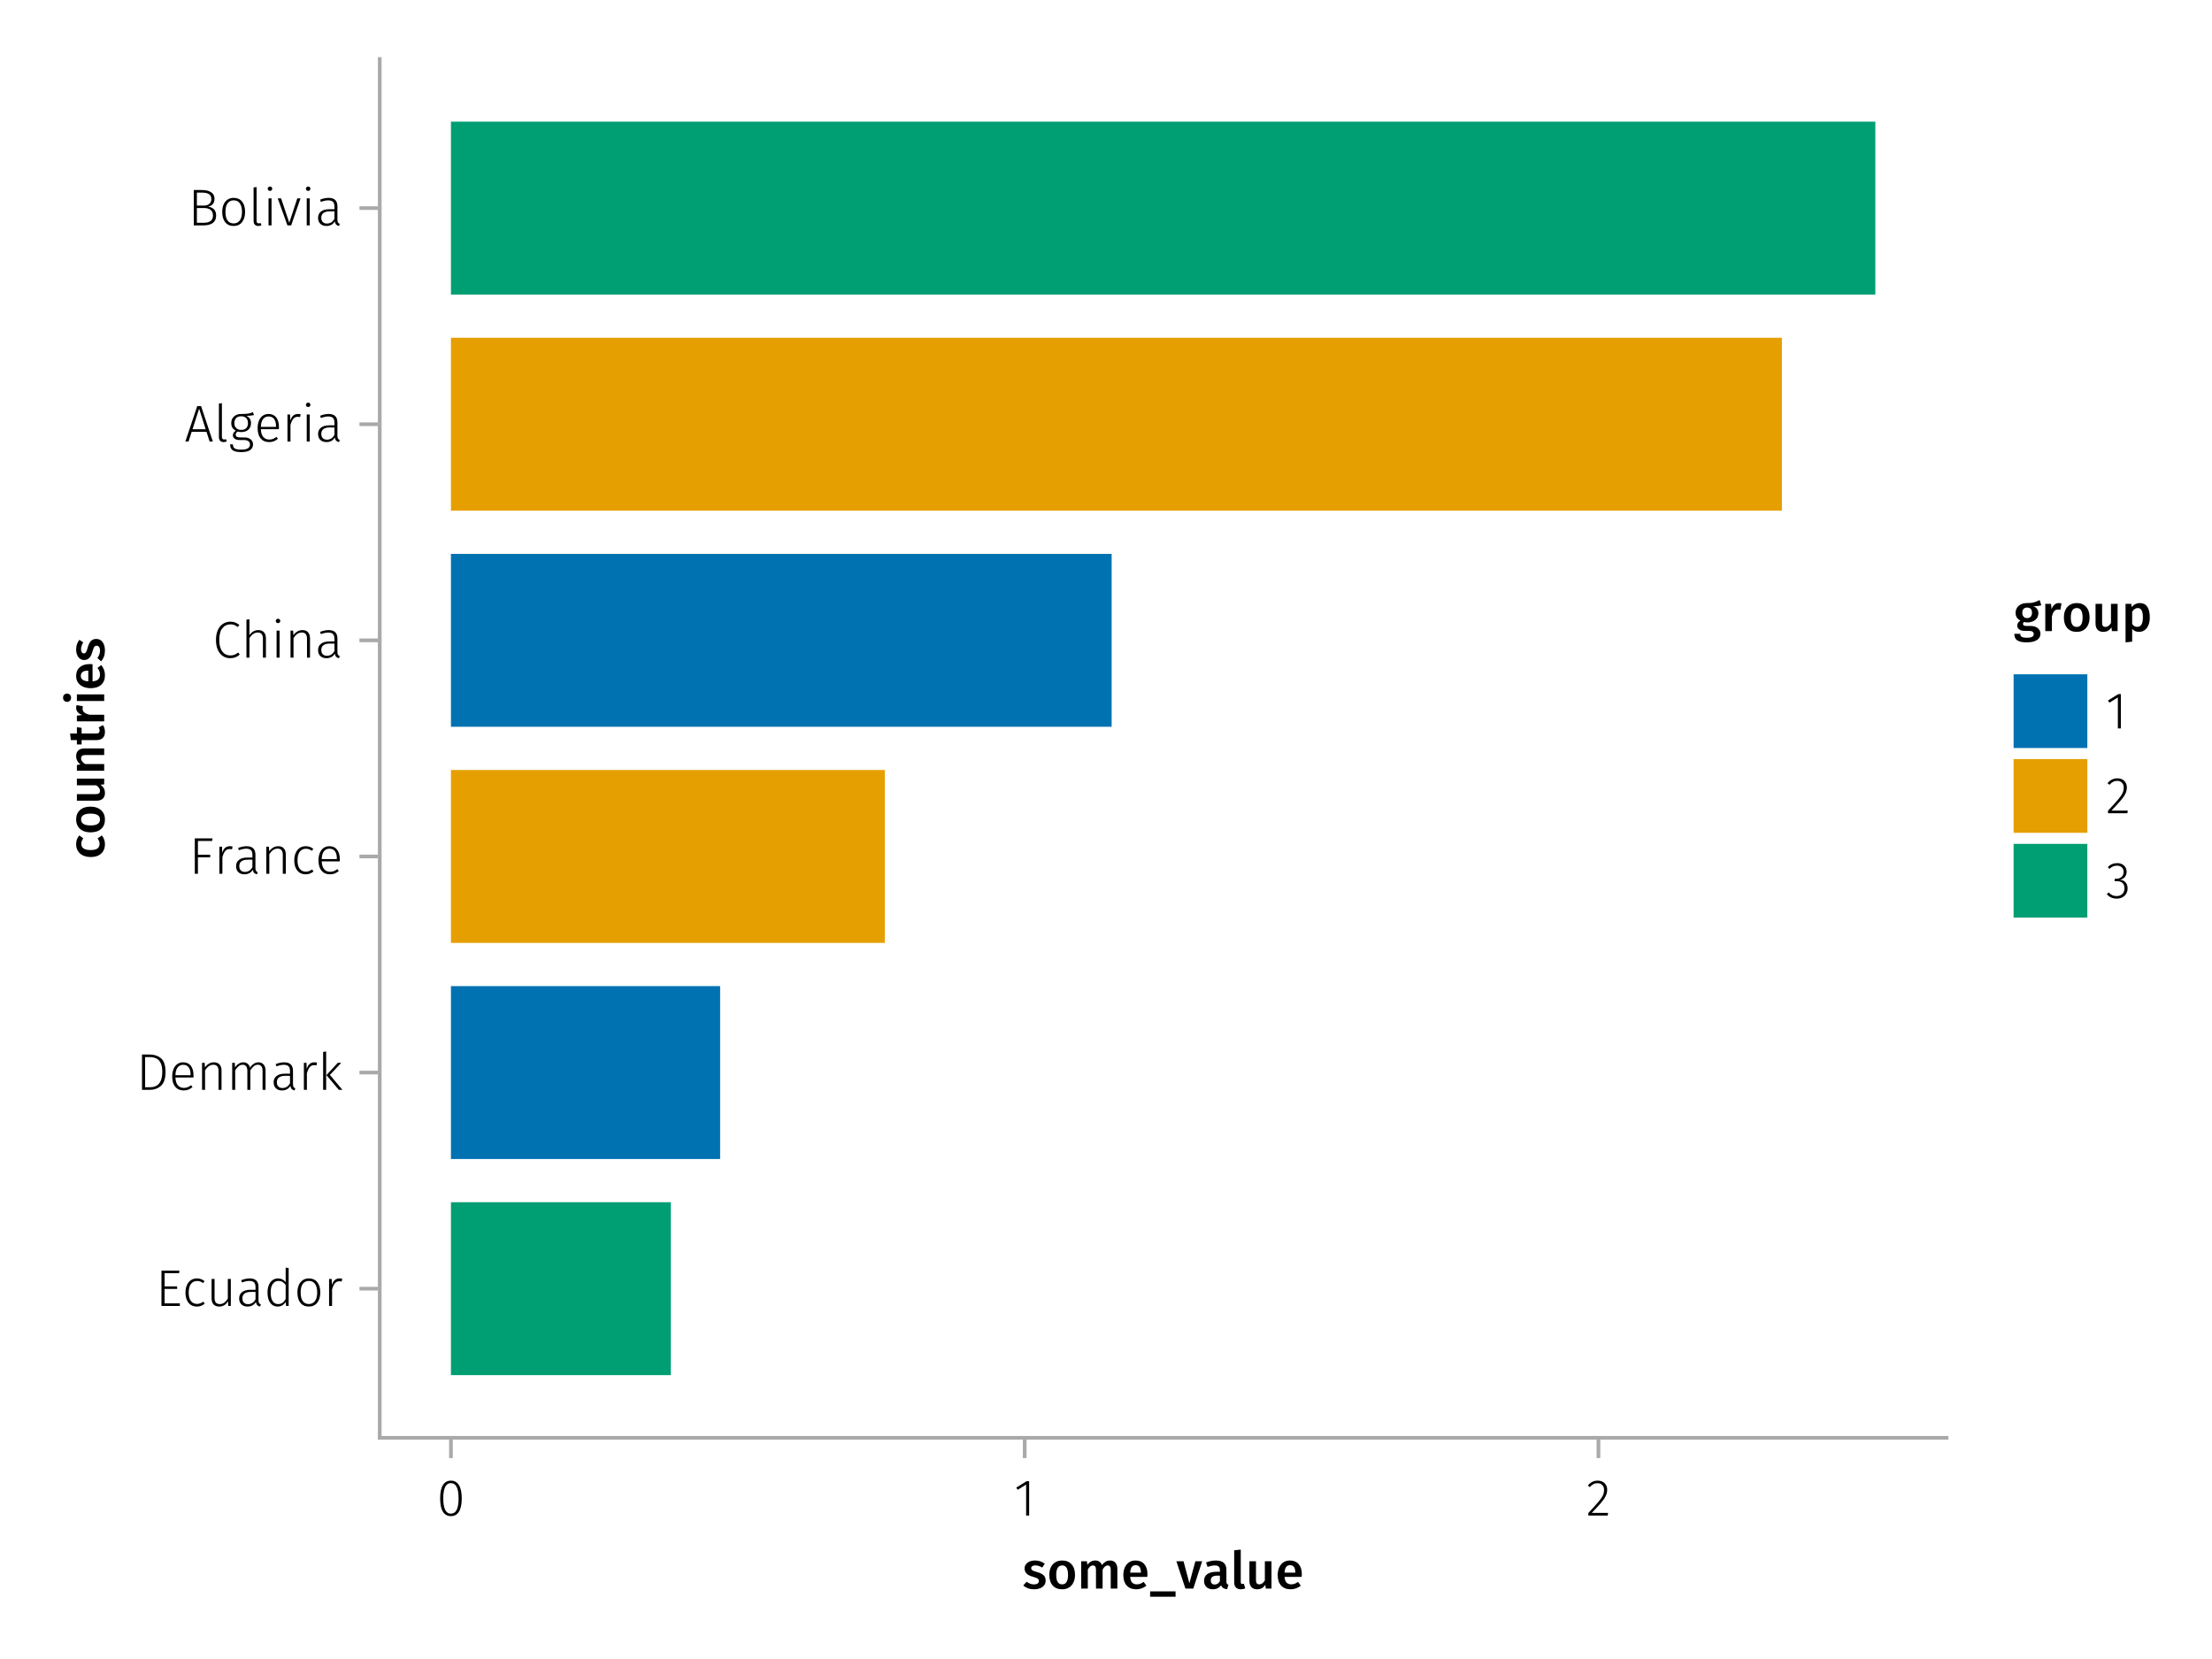 <?xml version="1.0" encoding="UTF-8"?>
<svg xmlns="http://www.w3.org/2000/svg" xmlns:xlink="http://www.w3.org/1999/xlink" width="600" height="450" viewBox="0 0 600 450">
<defs>
<g>
<g id="glyph-0-0-4baee97b">
<path d="M 3.422 -7.609 C 4.41 -7.609 5.285 -7.316 6.047 -6.734 L 5.344 -5.688 C 4.707 -6.082 4.086 -6.281 3.484 -6.281 C 3.129 -6.281 2.852 -6.211 2.656 -6.078 C 2.457 -5.941 2.359 -5.766 2.359 -5.547 C 2.359 -5.379 2.398 -5.238 2.484 -5.125 C 2.578 -5.008 2.734 -4.898 2.953 -4.797 C 3.172 -4.703 3.492 -4.598 3.922 -4.484 C 4.723 -4.266 5.316 -3.977 5.703 -3.625 C 6.086 -3.27 6.281 -2.773 6.281 -2.141 C 6.281 -1.398 5.984 -0.82 5.391 -0.406 C 4.797 0 4.051 0.203 3.156 0.203 C 2.551 0.203 2 0.113 1.5 -0.062 C 1 -0.25 0.566 -0.508 0.203 -0.844 L 1.109 -1.844 C 1.754 -1.363 2.426 -1.125 3.125 -1.125 C 3.52 -1.125 3.836 -1.203 4.078 -1.359 C 4.316 -1.516 4.438 -1.734 4.438 -2.016 C 4.438 -2.234 4.391 -2.406 4.297 -2.531 C 4.211 -2.656 4.055 -2.766 3.828 -2.859 C 3.598 -2.961 3.242 -3.082 2.766 -3.219 C 2.004 -3.426 1.445 -3.711 1.094 -4.078 C 0.738 -4.453 0.562 -4.91 0.562 -5.453 C 0.562 -5.867 0.68 -6.238 0.922 -6.562 C 1.16 -6.895 1.492 -7.148 1.922 -7.328 C 2.359 -7.516 2.859 -7.609 3.422 -7.609 Z M 3.422 -7.609 "/>
</g>
<g id="glyph-0-1-4baee97b">
<path d="M 4.109 -7.609 C 5.191 -7.609 6.039 -7.258 6.656 -6.562 C 7.27 -5.875 7.578 -4.922 7.578 -3.703 C 7.578 -2.93 7.438 -2.25 7.156 -1.656 C 6.875 -1.062 6.473 -0.602 5.953 -0.281 C 5.43 0.039 4.812 0.203 4.094 0.203 C 3 0.203 2.145 -0.141 1.531 -0.828 C 0.914 -1.523 0.609 -2.484 0.609 -3.703 C 0.609 -4.484 0.742 -5.164 1.016 -5.75 C 1.297 -6.344 1.703 -6.801 2.234 -7.125 C 2.766 -7.445 3.391 -7.609 4.109 -7.609 Z M 4.109 -6.266 C 3.023 -6.266 2.484 -5.41 2.484 -3.703 C 2.484 -2.828 2.617 -2.18 2.891 -1.766 C 3.16 -1.348 3.562 -1.141 4.094 -1.141 C 4.625 -1.141 5.02 -1.348 5.281 -1.766 C 5.551 -2.191 5.688 -2.836 5.688 -3.703 C 5.688 -4.578 5.551 -5.223 5.281 -5.641 C 5.02 -6.055 4.629 -6.266 4.109 -6.266 Z M 4.109 -6.266 "/>
</g>
<g id="glyph-0-2-4baee97b">
<path d="M 8.938 -7.609 C 9.531 -7.609 10.004 -7.406 10.359 -7 C 10.711 -6.594 10.891 -6.047 10.891 -5.359 L 10.891 0 L 9.094 0 L 9.094 -5.078 C 9.094 -5.867 8.82 -6.266 8.281 -6.266 C 8 -6.266 7.75 -6.172 7.531 -5.984 C 7.32 -5.805 7.109 -5.531 6.891 -5.156 L 6.891 0 L 5.094 0 L 5.094 -5.078 C 5.094 -5.867 4.82 -6.266 4.281 -6.266 C 3.988 -6.266 3.734 -6.172 3.516 -5.984 C 3.305 -5.805 3.094 -5.531 2.875 -5.156 L 2.875 0 L 1.078 0 L 1.078 -7.406 L 2.625 -7.406 L 2.766 -6.438 C 3.328 -7.219 4.039 -7.609 4.906 -7.609 C 5.344 -7.609 5.719 -7.5 6.031 -7.281 C 6.344 -7.062 6.566 -6.758 6.703 -6.375 C 7.004 -6.77 7.332 -7.07 7.688 -7.281 C 8.051 -7.5 8.469 -7.609 8.938 -7.609 Z M 8.938 -7.609 "/>
</g>
<g id="glyph-0-3-4baee97b">
<path d="M 7.156 -3.875 C 7.156 -3.781 7.141 -3.539 7.109 -3.156 L 2.469 -3.156 C 2.52 -2.438 2.703 -1.922 3.016 -1.609 C 3.336 -1.297 3.758 -1.141 4.281 -1.141 C 4.613 -1.141 4.922 -1.191 5.203 -1.297 C 5.492 -1.41 5.801 -1.582 6.125 -1.812 L 6.875 -0.781 C 6.051 -0.125 5.133 0.203 4.125 0.203 C 3 0.203 2.129 -0.141 1.516 -0.828 C 0.91 -1.516 0.609 -2.457 0.609 -3.656 C 0.609 -4.406 0.738 -5.082 1 -5.688 C 1.258 -6.289 1.633 -6.758 2.125 -7.094 C 2.625 -7.438 3.211 -7.609 3.891 -7.609 C 4.93 -7.609 5.734 -7.281 6.297 -6.625 C 6.867 -5.969 7.156 -5.051 7.156 -3.875 Z M 5.375 -4.391 C 5.375 -5.691 4.895 -6.344 3.938 -6.344 C 3.5 -6.344 3.156 -6.18 2.906 -5.859 C 2.656 -5.535 2.508 -5.02 2.469 -4.312 L 5.375 -4.312 Z M 5.375 -4.391 "/>
</g>
<g id="glyph-0-4-4baee97b">
<path d="M 0.188 2.219 L 0.188 0.766 L 7.094 0.766 L 7.094 2.219 Z M 0.188 2.219 "/>
</g>
<g id="glyph-0-5-4baee97b">
<path d="M 7.031 -7.406 L 4.625 0 L 2.484 0 L 0.031 -7.406 L 1.969 -7.406 L 3.562 -1.438 L 5.188 -7.406 Z M 7.031 -7.406 "/>
</g>
<g id="glyph-0-6-4baee97b">
<path d="M 6.547 -1.953 C 6.547 -1.672 6.586 -1.461 6.672 -1.328 C 6.766 -1.191 6.91 -1.086 7.109 -1.016 L 6.734 0.188 C 6.316 0.145 5.973 0.039 5.703 -0.125 C 5.441 -0.289 5.238 -0.547 5.094 -0.891 C 4.844 -0.523 4.523 -0.25 4.141 -0.062 C 3.766 0.113 3.348 0.203 2.891 0.203 C 2.148 0.203 1.562 -0.004 1.125 -0.422 C 0.695 -0.836 0.484 -1.391 0.484 -2.078 C 0.484 -2.879 0.773 -3.488 1.359 -3.906 C 1.941 -4.332 2.773 -4.547 3.859 -4.547 L 4.781 -4.547 L 4.781 -4.969 C 4.781 -5.445 4.672 -5.781 4.453 -5.969 C 4.234 -6.164 3.883 -6.266 3.406 -6.266 C 2.863 -6.266 2.207 -6.129 1.438 -5.859 L 1.016 -7.078 C 1.941 -7.43 2.836 -7.609 3.703 -7.609 C 5.598 -7.609 6.547 -6.758 6.547 -5.062 Z M 3.359 -1.094 C 3.961 -1.094 4.438 -1.395 4.781 -2 L 4.781 -3.5 L 4.047 -3.5 C 2.891 -3.5 2.312 -3.07 2.312 -2.219 C 2.312 -1.863 2.398 -1.586 2.578 -1.391 C 2.754 -1.191 3.016 -1.094 3.359 -1.094 Z M 3.359 -1.094 "/>
</g>
<g id="glyph-0-7-4baee97b">
<path d="M 2.828 0.203 C 2.254 0.203 1.805 0.039 1.484 -0.281 C 1.172 -0.613 1.016 -1.082 1.016 -1.688 L 1.016 -10.375 L 2.797 -10.562 L 2.797 -1.75 C 2.797 -1.406 2.938 -1.234 3.219 -1.234 C 3.363 -1.234 3.504 -1.254 3.641 -1.297 L 4.016 -0.047 C 3.641 0.117 3.242 0.203 2.828 0.203 Z M 2.828 0.203 "/>
</g>
<g id="glyph-0-8-4baee97b">
<path d="M 7.516 -7.016 C 7.035 -6.848 6.32 -6.766 5.375 -6.766 C 5.832 -6.555 6.172 -6.301 6.391 -6 C 6.609 -5.695 6.719 -5.316 6.719 -4.859 C 6.719 -4.367 6.598 -3.938 6.359 -3.562 C 6.117 -3.195 5.77 -2.906 5.312 -2.688 C 4.863 -2.469 4.336 -2.359 3.734 -2.359 C 3.398 -2.359 3.109 -2.398 2.859 -2.484 C 2.648 -2.336 2.547 -2.156 2.547 -1.938 C 2.547 -1.582 2.844 -1.406 3.438 -1.406 L 4.578 -1.406 C 5.117 -1.406 5.594 -1.316 6 -1.141 C 6.406 -0.961 6.719 -0.711 6.938 -0.391 C 7.164 -0.078 7.281 0.281 7.281 0.688 C 7.281 1.438 6.961 2.016 6.328 2.422 C 5.691 2.836 4.773 3.047 3.578 3.047 C 2.723 3.047 2.051 2.957 1.562 2.781 C 1.07 2.602 0.723 2.348 0.516 2.016 C 0.305 1.68 0.203 1.254 0.203 0.734 L 1.812 0.734 C 1.812 0.992 1.859 1.195 1.953 1.344 C 2.055 1.488 2.238 1.598 2.5 1.672 C 2.758 1.754 3.129 1.797 3.609 1.797 C 4.297 1.797 4.773 1.707 5.047 1.531 C 5.328 1.363 5.469 1.125 5.469 0.812 C 5.469 0.531 5.359 0.312 5.141 0.156 C 4.93 0.008 4.625 -0.062 4.219 -0.062 L 3.094 -0.062 C 2.395 -0.062 1.867 -0.195 1.516 -0.469 C 1.16 -0.738 0.984 -1.082 0.984 -1.5 C 0.984 -1.758 1.055 -2.008 1.203 -2.25 C 1.359 -2.5 1.57 -2.707 1.844 -2.875 C 1.395 -3.102 1.066 -3.383 0.859 -3.719 C 0.648 -4.062 0.547 -4.473 0.547 -4.953 C 0.547 -5.484 0.676 -5.945 0.938 -6.344 C 1.195 -6.75 1.555 -7.062 2.016 -7.281 C 2.484 -7.5 3.016 -7.609 3.609 -7.609 C 4.391 -7.598 5.02 -7.66 5.5 -7.797 C 5.988 -7.93 6.508 -8.145 7.062 -8.438 Z M 3.641 -6.391 C 3.234 -6.391 2.914 -6.258 2.688 -6 C 2.469 -5.75 2.359 -5.41 2.359 -4.984 C 2.359 -4.535 2.473 -4.18 2.703 -3.922 C 2.93 -3.66 3.254 -3.531 3.672 -3.531 C 4.098 -3.531 4.422 -3.656 4.641 -3.906 C 4.867 -4.164 4.984 -4.531 4.984 -5 C 4.984 -5.926 4.535 -6.391 3.641 -6.391 Z M 3.641 -6.391 "/>
</g>
<g id="glyph-0-9-4baee97b">
<path d="M 7 0 L 5.453 0 L 5.344 -1.031 C 5.07 -0.613 4.754 -0.301 4.391 -0.094 C 4.023 0.102 3.586 0.203 3.078 0.203 C 2.422 0.203 1.91 0 1.547 -0.406 C 1.191 -0.812 1.016 -1.375 1.016 -2.094 L 1.016 -7.406 L 2.797 -7.406 L 2.797 -2.312 C 2.797 -1.895 2.867 -1.594 3.016 -1.406 C 3.16 -1.227 3.391 -1.141 3.703 -1.141 C 4.273 -1.141 4.773 -1.492 5.203 -2.203 L 5.203 -7.406 L 7 -7.406 Z M 7 0 "/>
</g>
<g id="glyph-1-0-4baee97b">
<path d="M 7 0 L 5.453 0 L 5.344 -1.031 C 5.07 -0.613 4.754 -0.301 4.391 -0.094 C 4.023 0.102 3.586 0.203 3.078 0.203 C 2.422 0.203 1.91 0 1.547 -0.406 C 1.191 -0.812 1.016 -1.375 1.016 -2.094 L 1.016 -7.406 L 2.797 -7.406 L 2.797 -2.312 C 2.797 -1.895 2.867 -1.594 3.016 -1.406 C 3.16 -1.227 3.391 -1.141 3.703 -1.141 C 4.273 -1.141 4.773 -1.492 5.203 -2.203 L 5.203 -7.406 L 7 -7.406 Z M 7 0 "/>
</g>
<g id="glyph-2-0-4baee97b">
<path d="M 7.156 -3.875 C 7.156 -3.781 7.141 -3.539 7.109 -3.156 L 2.469 -3.156 C 2.52 -2.438 2.703 -1.922 3.016 -1.609 C 3.336 -1.297 3.758 -1.141 4.281 -1.141 C 4.613 -1.141 4.922 -1.191 5.203 -1.297 C 5.492 -1.41 5.801 -1.582 6.125 -1.812 L 6.875 -0.781 C 6.051 -0.125 5.133 0.203 4.125 0.203 C 3 0.203 2.129 -0.141 1.516 -0.828 C 0.91 -1.516 0.609 -2.457 0.609 -3.656 C 0.609 -4.406 0.738 -5.082 1 -5.688 C 1.258 -6.289 1.633 -6.758 2.125 -7.094 C 2.625 -7.438 3.211 -7.609 3.891 -7.609 C 4.93 -7.609 5.734 -7.281 6.297 -6.625 C 6.867 -5.969 7.156 -5.051 7.156 -3.875 Z M 5.375 -4.391 C 5.375 -5.691 4.895 -6.344 3.938 -6.344 C 3.5 -6.344 3.156 -6.18 2.906 -5.859 C 2.656 -5.535 2.508 -5.02 2.469 -4.312 L 5.375 -4.312 Z M 5.375 -4.391 "/>
</g>
<g id="glyph-3-0-4baee97b">
<path d="M 3.844 -9.469 C 4.812 -9.469 5.539 -9.055 6.031 -8.234 C 6.531 -7.422 6.781 -6.223 6.781 -4.641 C 6.781 -3.078 6.531 -1.883 6.031 -1.062 C 5.531 -0.25 4.801 0.156 3.844 0.156 C 2.883 0.156 2.156 -0.25 1.656 -1.062 C 1.164 -1.883 0.922 -3.082 0.922 -4.656 C 0.922 -6.238 1.164 -7.438 1.656 -8.25 C 2.156 -9.062 2.883 -9.469 3.844 -9.469 Z M 3.844 -8.797 C 2.457 -8.797 1.766 -7.414 1.766 -4.656 C 1.766 -1.895 2.457 -0.516 3.844 -0.516 C 4.531 -0.516 5.047 -0.848 5.391 -1.516 C 5.742 -2.191 5.922 -3.234 5.922 -4.641 C 5.922 -6.055 5.742 -7.102 5.391 -7.781 C 5.047 -8.457 4.531 -8.797 3.844 -8.797 Z M 3.844 -8.797 "/>
</g>
<g id="glyph-3-1-4baee97b">
<path d="M 4.094 -9.312 L 4.094 0 L 3.281 0 L 3.281 -8.406 L 0.984 -6.984 L 0.609 -7.594 L 3.391 -9.312 Z M 4.094 -9.312 "/>
</g>
<g id="glyph-3-2-4baee97b">
<path d="M 3.156 -9.469 C 3.938 -9.469 4.555 -9.238 5.016 -8.781 C 5.484 -8.32 5.719 -7.734 5.719 -7.016 C 5.719 -6.41 5.586 -5.844 5.328 -5.312 C 5.078 -4.781 4.68 -4.195 4.141 -3.562 C 3.609 -2.926 2.742 -1.977 1.547 -0.719 L 5.969 -0.719 L 5.859 0 L 0.609 0 L 0.609 -0.688 C 1.879 -2.051 2.789 -3.062 3.344 -3.719 C 3.906 -4.375 4.301 -4.941 4.531 -5.422 C 4.758 -5.898 4.875 -6.414 4.875 -6.969 C 4.875 -7.52 4.711 -7.957 4.391 -8.281 C 4.066 -8.613 3.641 -8.781 3.109 -8.781 C 2.68 -8.781 2.301 -8.691 1.969 -8.516 C 1.633 -8.336 1.316 -8.07 1.016 -7.719 L 0.469 -8.141 C 0.832 -8.586 1.234 -8.922 1.672 -9.141 C 2.109 -9.359 2.602 -9.469 3.156 -9.469 Z M 3.156 -9.469 "/>
</g>
<g id="glyph-3-3-4baee97b">
<path d="M 4.719 -7.469 C 5.383 -7.469 5.891 -7.27 6.234 -6.875 C 6.586 -6.488 6.766 -5.941 6.766 -5.234 L 6.766 0 L 5.953 0 L 5.953 -5.125 C 5.953 -5.707 5.832 -6.133 5.594 -6.406 C 5.363 -6.676 5.02 -6.812 4.562 -6.812 C 4.094 -6.812 3.676 -6.68 3.312 -6.422 C 2.957 -6.172 2.617 -5.801 2.297 -5.312 L 2.297 0 L 1.484 0 L 1.484 -7.328 L 2.188 -7.328 L 2.266 -6.078 C 2.566 -6.516 2.922 -6.852 3.328 -7.094 C 3.742 -7.344 4.207 -7.469 4.719 -7.469 Z M 4.719 -7.469 "/>
</g>
<g id="glyph-3-4-4baee97b">
<path d="M 3.984 -7.469 C 4.41 -7.469 4.785 -7.41 5.109 -7.297 C 5.43 -7.18 5.75 -6.992 6.062 -6.734 L 5.656 -6.203 C 5.414 -6.398 5.164 -6.547 4.906 -6.641 C 4.645 -6.734 4.352 -6.781 4.031 -6.781 C 3.344 -6.781 2.789 -6.508 2.375 -5.969 C 1.969 -5.438 1.766 -4.656 1.766 -3.625 C 1.766 -2.602 1.969 -1.836 2.375 -1.328 C 2.781 -0.816 3.328 -0.562 4.016 -0.562 C 4.348 -0.562 4.645 -0.613 4.906 -0.719 C 5.176 -0.82 5.445 -0.973 5.719 -1.172 L 6.109 -0.625 C 5.492 -0.102 4.789 0.156 4 0.156 C 3.375 0.156 2.828 0.008 2.359 -0.281 C 1.898 -0.582 1.539 -1.016 1.281 -1.578 C 1.02 -2.148 0.891 -2.828 0.891 -3.609 C 0.891 -4.391 1.02 -5.07 1.281 -5.656 C 1.539 -6.238 1.898 -6.688 2.359 -7 C 2.828 -7.312 3.367 -7.469 3.984 -7.469 Z M 3.984 -7.469 "/>
</g>
<g id="glyph-3-5-4baee97b">
<path d="M 2.297 -7.328 L 2.297 0 L 1.484 0 L 1.484 -7.328 Z M 1.875 -10.547 C 2.062 -10.547 2.207 -10.488 2.312 -10.375 C 2.426 -10.258 2.484 -10.117 2.484 -9.953 C 2.484 -9.785 2.426 -9.645 2.312 -9.531 C 2.207 -9.414 2.062 -9.359 1.875 -9.359 C 1.695 -9.359 1.551 -9.414 1.438 -9.531 C 1.32 -9.645 1.266 -9.785 1.266 -9.953 C 1.266 -10.117 1.32 -10.258 1.438 -10.375 C 1.551 -10.488 1.695 -10.547 1.875 -10.547 Z M 1.875 -10.547 "/>
</g>
<g id="glyph-4-0-4baee97b">
<path d="M -7.609 -4.062 C -7.609 -4.539 -7.539 -4.973 -7.406 -5.359 C -7.27 -5.754 -7.051 -6.125 -6.75 -6.469 L -5.672 -5.672 C -5.859 -5.422 -5.992 -5.176 -6.078 -4.938 C -6.16 -4.707 -6.203 -4.453 -6.203 -4.172 C -6.203 -3.055 -5.359 -2.5 -3.672 -2.5 C -2.805 -2.5 -2.188 -2.645 -1.812 -2.938 C -1.438 -3.227 -1.25 -3.641 -1.25 -4.172 C -1.25 -4.43 -1.289 -4.672 -1.375 -4.891 C -1.457 -5.109 -1.594 -5.367 -1.781 -5.672 L -0.641 -6.469 C -0.078 -5.77 0.203 -4.973 0.203 -4.078 C 0.203 -3.367 0.047 -2.75 -0.266 -2.219 C -0.578 -1.695 -1.02 -1.297 -1.594 -1.016 C -2.176 -0.742 -2.859 -0.609 -3.641 -0.609 C -4.422 -0.609 -5.113 -0.742 -5.719 -1.016 C -6.32 -1.297 -6.785 -1.695 -7.109 -2.219 C -7.441 -2.75 -7.609 -3.363 -7.609 -4.062 Z M -7.609 -4.062 "/>
</g>
<g id="glyph-5-0-4baee97b">
<path d="M -7.609 -4.109 C -7.609 -5.191 -7.258 -6.039 -6.562 -6.656 C -5.875 -7.27 -4.922 -7.578 -3.703 -7.578 C -2.93 -7.578 -2.25 -7.438 -1.656 -7.156 C -1.062 -6.875 -0.602 -6.473 -0.281 -5.953 C 0.039 -5.43 0.203 -4.812 0.203 -4.094 C 0.203 -3 -0.141 -2.145 -0.828 -1.531 C -1.523 -0.914 -2.484 -0.609 -3.703 -0.609 C -4.484 -0.609 -5.164 -0.742 -5.75 -1.016 C -6.344 -1.297 -6.801 -1.703 -7.125 -2.234 C -7.445 -2.766 -7.609 -3.391 -7.609 -4.109 Z M -6.266 -4.109 C -6.266 -3.023 -5.41 -2.484 -3.703 -2.484 C -2.828 -2.484 -2.18 -2.617 -1.766 -2.891 C -1.348 -3.16 -1.141 -3.562 -1.141 -4.094 C -1.141 -4.625 -1.348 -5.02 -1.766 -5.281 C -2.191 -5.551 -2.836 -5.688 -3.703 -5.688 C -4.578 -5.688 -5.223 -5.551 -5.641 -5.281 C -6.055 -5.02 -6.266 -4.629 -6.266 -4.109 Z M -6.266 -4.109 "/>
</g>
<g id="glyph-5-1-4baee97b">
<path d="M -7.609 -5.031 C -7.609 -5.688 -7.41 -6.195 -7.016 -6.562 C -6.617 -6.938 -6.066 -7.125 -5.359 -7.125 L 0 -7.125 L 0 -5.328 L -5.078 -5.328 C -5.516 -5.328 -5.82 -5.25 -6 -5.094 C -6.176 -4.945 -6.266 -4.723 -6.266 -4.422 C -6.266 -4.117 -6.172 -3.844 -5.984 -3.594 C -5.797 -3.344 -5.52 -3.102 -5.156 -2.875 L 0 -2.875 L 0 -1.078 L -7.406 -1.078 L -7.406 -2.625 L -6.438 -2.766 C -7.219 -3.379 -7.609 -4.133 -7.609 -5.031 Z M -7.609 -5.031 "/>
</g>
<g id="glyph-5-2-4baee97b">
<path d="M -7.406 -2.875 L 0 -2.875 L 0 -1.078 L -7.406 -1.078 Z M -11.156 -1.969 C -11.156 -2.301 -11.051 -2.57 -10.844 -2.781 C -10.633 -2.988 -10.375 -3.094 -10.062 -3.094 C -9.758 -3.094 -9.504 -2.988 -9.297 -2.781 C -9.086 -2.57 -8.984 -2.301 -8.984 -1.969 C -8.984 -1.633 -9.086 -1.363 -9.297 -1.156 C -9.504 -0.945 -9.758 -0.844 -10.062 -0.844 C -10.375 -0.844 -10.633 -0.945 -10.844 -1.156 C -11.051 -1.363 -11.156 -1.633 -11.156 -1.969 Z M -11.156 -1.969 "/>
</g>
<g id="glyph-6-0-4baee97b">
<path d="M 0 -7 L 0 -5.453 L -1.031 -5.344 C -0.613 -5.07 -0.301 -4.754 -0.094 -4.391 C 0.102 -4.023 0.203 -3.586 0.203 -3.078 C 0.203 -2.422 0 -1.91 -0.406 -1.547 C -0.812 -1.191 -1.375 -1.016 -2.094 -1.016 L -7.406 -1.016 L -7.406 -2.797 L -2.312 -2.797 C -1.895 -2.797 -1.594 -2.867 -1.406 -3.016 C -1.227 -3.16 -1.141 -3.391 -1.141 -3.703 C -1.141 -4.273 -1.492 -4.773 -2.203 -5.203 L -7.406 -5.203 L -7.406 -7 Z M 0 -7 "/>
</g>
<g id="glyph-7-0-4baee97b">
<path d="M -0.344 -5.312 C -0.156 -5.051 -0.02 -4.758 0.062 -4.438 C 0.156 -4.125 0.203 -3.797 0.203 -3.453 C 0.203 -2.723 0 -2.172 -0.406 -1.797 C -0.812 -1.422 -1.414 -1.234 -2.219 -1.234 L -6.125 -1.234 L -6.125 -0.062 L -7.406 -0.062 L -7.406 -1.234 L -9.047 -1.234 L -9.25 -3.031 L -7.406 -3.031 L -7.406 -4.75 L -6.125 -4.562 L -6.125 -3.031 L -2.25 -3.031 C -1.883 -3.031 -1.625 -3.094 -1.469 -3.219 C -1.312 -3.344 -1.234 -3.539 -1.234 -3.812 C -1.234 -4.082 -1.32 -4.375 -1.5 -4.688 Z M -0.344 -5.312 "/>
</g>
<g id="glyph-7-1-4baee97b">
<path d="M -7.609 -4.734 C -7.609 -5.004 -7.57 -5.25 -7.5 -5.469 L -5.766 -5.172 C -5.828 -4.941 -5.859 -4.723 -5.859 -4.516 C -5.859 -4.066 -5.695 -3.719 -5.375 -3.469 C -5.062 -3.219 -4.586 -3.02 -3.953 -2.875 L 0 -2.875 L 0 -1.078 L -7.406 -1.078 L -7.406 -2.625 L -5.953 -2.797 C -6.484 -2.973 -6.891 -3.227 -7.172 -3.562 C -7.461 -3.906 -7.609 -4.297 -7.609 -4.734 Z M -7.609 -4.734 "/>
</g>
<g id="glyph-7-2-4baee97b">
<path d="M -3.875 -7.156 C -3.781 -7.156 -3.539 -7.141 -3.156 -7.109 L -3.156 -2.469 C -2.438 -2.52 -1.922 -2.703 -1.609 -3.016 C -1.297 -3.336 -1.141 -3.758 -1.141 -4.281 C -1.141 -4.613 -1.191 -4.922 -1.297 -5.203 C -1.41 -5.492 -1.582 -5.801 -1.812 -6.125 L -0.781 -6.875 C -0.125 -6.051 0.203 -5.133 0.203 -4.125 C 0.203 -3 -0.141 -2.129 -0.828 -1.516 C -1.516 -0.91 -2.457 -0.609 -3.656 -0.609 C -4.406 -0.609 -5.082 -0.738 -5.688 -1 C -6.289 -1.258 -6.758 -1.633 -7.094 -2.125 C -7.438 -2.625 -7.609 -3.211 -7.609 -3.891 C -7.609 -4.93 -7.281 -5.734 -6.625 -6.297 C -5.969 -6.867 -5.051 -7.156 -3.875 -7.156 Z M -4.391 -5.375 C -5.691 -5.375 -6.344 -4.895 -6.344 -3.938 C -6.344 -3.5 -6.18 -3.156 -5.859 -2.906 C -5.535 -2.656 -5.02 -2.508 -4.312 -2.469 L -4.312 -5.375 Z M -4.391 -5.375 "/>
</g>
<g id="glyph-7-3-4baee97b">
<path d="M -7.609 -3.422 C -7.609 -4.41 -7.316 -5.285 -6.734 -6.047 L -5.688 -5.344 C -6.082 -4.707 -6.281 -4.086 -6.281 -3.484 C -6.281 -3.129 -6.211 -2.852 -6.078 -2.656 C -5.941 -2.457 -5.766 -2.359 -5.547 -2.359 C -5.379 -2.359 -5.238 -2.398 -5.125 -2.484 C -5.008 -2.578 -4.898 -2.734 -4.797 -2.953 C -4.703 -3.172 -4.598 -3.492 -4.484 -3.922 C -4.266 -4.723 -3.977 -5.316 -3.625 -5.703 C -3.27 -6.086 -2.773 -6.281 -2.141 -6.281 C -1.398 -6.281 -0.82 -5.984 -0.406 -5.391 C 0 -4.797 0.203 -4.051 0.203 -3.156 C 0.203 -2.551 0.113 -2 -0.062 -1.5 C -0.25 -1 -0.508 -0.566 -0.844 -0.203 L -1.844 -1.109 C -1.363 -1.754 -1.125 -2.426 -1.125 -3.125 C -1.125 -3.52 -1.203 -3.836 -1.359 -4.078 C -1.516 -4.316 -1.734 -4.438 -2.016 -4.438 C -2.234 -4.438 -2.406 -4.391 -2.531 -4.297 C -2.656 -4.211 -2.766 -4.055 -2.859 -3.828 C -2.961 -3.598 -3.082 -3.242 -3.219 -2.766 C -3.426 -2.004 -3.711 -1.445 -4.078 -1.094 C -4.453 -0.738 -4.91 -0.562 -5.453 -0.562 C -5.867 -0.562 -6.238 -0.68 -6.562 -0.922 C -6.895 -1.16 -7.148 -1.492 -7.328 -1.922 C -7.516 -2.359 -7.609 -2.859 -7.609 -3.422 Z M -7.609 -3.422 "/>
</g>
<g id="glyph-8-0-4baee97b">
<path d="M 6.422 -9.594 L 6.328 -8.891 L 2.391 -8.891 L 2.391 -5.312 L 5.797 -5.312 L 5.797 -4.625 L 2.391 -4.625 L 2.391 -0.703 L 6.531 -0.703 L 6.531 0 L 1.547 0 L 1.547 -9.594 Z M 6.422 -9.594 "/>
</g>
<g id="glyph-8-1-4baee97b">
<path d="M 3.984 -7.469 C 4.41 -7.469 4.785 -7.41 5.109 -7.297 C 5.43 -7.18 5.75 -6.992 6.062 -6.734 L 5.656 -6.203 C 5.414 -6.398 5.164 -6.547 4.906 -6.641 C 4.645 -6.734 4.352 -6.781 4.031 -6.781 C 3.344 -6.781 2.789 -6.508 2.375 -5.969 C 1.969 -5.438 1.766 -4.656 1.766 -3.625 C 1.766 -2.602 1.969 -1.836 2.375 -1.328 C 2.781 -0.816 3.328 -0.562 4.016 -0.562 C 4.348 -0.562 4.645 -0.613 4.906 -0.719 C 5.176 -0.82 5.445 -0.973 5.719 -1.172 L 6.109 -0.625 C 5.492 -0.102 4.789 0.156 4 0.156 C 3.375 0.156 2.828 0.008 2.359 -0.281 C 1.898 -0.582 1.539 -1.016 1.281 -1.578 C 1.02 -2.148 0.891 -2.828 0.891 -3.609 C 0.891 -4.391 1.02 -5.07 1.281 -5.656 C 1.539 -6.238 1.898 -6.688 2.359 -7 C 2.828 -7.312 3.367 -7.469 3.984 -7.469 Z M 3.984 -7.469 "/>
</g>
<g id="glyph-8-2-4baee97b">
<path d="M 6.625 0 L 5.922 0 L 5.875 -1.297 C 5.301 -0.328 4.504 0.156 3.484 0.156 C 2.816 0.156 2.301 -0.035 1.938 -0.422 C 1.582 -0.816 1.406 -1.375 1.406 -2.094 L 1.406 -7.328 L 2.219 -7.328 L 2.219 -2.172 C 2.219 -1.598 2.336 -1.176 2.578 -0.906 C 2.816 -0.645 3.18 -0.516 3.672 -0.516 C 4.516 -0.516 5.227 -1.016 5.812 -2.016 L 5.812 -7.328 L 6.625 -7.328 Z M 6.625 0 "/>
</g>
<g id="glyph-9-0-4baee97b">
<path d="M 6.031 -1.625 C 6.031 -1.238 6.078 -0.961 6.172 -0.797 C 6.273 -0.629 6.438 -0.504 6.656 -0.422 L 6.469 0.156 C 6.133 0.094 5.875 -0.031 5.688 -0.219 C 5.508 -0.406 5.391 -0.691 5.328 -1.078 C 4.828 -0.254 4.066 0.156 3.047 0.156 C 2.348 0.156 1.797 -0.039 1.391 -0.438 C 0.984 -0.832 0.781 -1.363 0.781 -2.031 C 0.781 -2.781 1.047 -3.359 1.578 -3.766 C 2.117 -4.18 2.867 -4.391 3.828 -4.391 L 5.219 -4.391 L 5.219 -5.109 C 5.219 -5.691 5.086 -6.117 4.828 -6.391 C 4.566 -6.66 4.133 -6.797 3.531 -6.797 C 2.969 -6.797 2.305 -6.656 1.547 -6.375 L 1.328 -6.984 C 2.148 -7.305 2.922 -7.469 3.641 -7.469 C 5.234 -7.469 6.031 -6.695 6.031 -5.156 Z M 3.188 -0.5 C 4.07 -0.5 4.75 -0.93 5.219 -1.797 L 5.219 -3.812 L 3.953 -3.812 C 3.203 -3.812 2.629 -3.664 2.234 -3.375 C 1.848 -3.082 1.656 -2.648 1.656 -2.078 C 1.656 -1.566 1.789 -1.176 2.062 -0.906 C 2.332 -0.633 2.707 -0.5 3.188 -0.5 Z M 3.188 -0.5 "/>
</g>
<g id="glyph-10-0-4baee97b">
<path d="M 6.703 -10.297 L 6.703 0 L 6 0 L 5.906 -1.125 C 5.406 -0.27 4.672 0.156 3.703 0.156 C 2.859 0.156 2.191 -0.18 1.703 -0.859 C 1.211 -1.535 0.969 -2.457 0.969 -3.625 C 0.969 -4.383 1.082 -5.051 1.312 -5.625 C 1.539 -6.207 1.867 -6.66 2.297 -6.984 C 2.734 -7.305 3.25 -7.469 3.844 -7.469 C 4.664 -7.469 5.348 -7.141 5.891 -6.484 L 5.891 -10.406 Z M 3.844 -0.516 C 4.301 -0.516 4.691 -0.625 5.016 -0.844 C 5.336 -1.07 5.629 -1.414 5.891 -1.875 L 5.891 -5.703 C 5.367 -6.43 4.727 -6.797 3.969 -6.797 C 3.312 -6.797 2.785 -6.52 2.391 -5.969 C 2.004 -5.426 1.816 -4.648 1.828 -3.641 C 1.828 -2.629 2.004 -1.852 2.359 -1.312 C 2.711 -0.781 3.207 -0.516 3.844 -0.516 Z M 3.844 -0.516 "/>
</g>
<g id="glyph-10-1-4baee97b">
<path d="M 4 -7.469 C 4.969 -7.469 5.723 -7.133 6.266 -6.469 C 6.816 -5.801 7.094 -4.875 7.094 -3.688 C 7.094 -2.5 6.816 -1.562 6.266 -0.875 C 5.711 -0.188 4.953 0.156 3.984 0.156 C 3.016 0.156 2.254 -0.18 1.703 -0.859 C 1.16 -1.535 0.891 -2.469 0.891 -3.656 C 0.891 -4.426 1.016 -5.098 1.266 -5.672 C 1.523 -6.254 1.883 -6.695 2.344 -7 C 2.812 -7.312 3.363 -7.469 4 -7.469 Z M 4 -6.797 C 3.289 -6.797 2.738 -6.523 2.344 -5.984 C 1.957 -5.453 1.766 -4.676 1.766 -3.656 C 1.766 -2.633 1.957 -1.859 2.344 -1.328 C 2.727 -0.797 3.273 -0.531 3.984 -0.531 C 4.691 -0.531 5.242 -0.797 5.641 -1.328 C 6.047 -1.859 6.25 -2.645 6.25 -3.688 C 6.25 -4.695 6.051 -5.469 5.656 -6 C 5.27 -6.531 4.719 -6.797 4 -6.797 Z M 4 -6.797 "/>
</g>
<g id="glyph-10-2-4baee97b">
<path d="M 4.328 -7.469 C 4.617 -7.469 4.859 -7.441 5.047 -7.391 L 4.906 -6.625 C 4.695 -6.676 4.477 -6.703 4.25 -6.703 C 3.758 -6.703 3.363 -6.52 3.062 -6.156 C 2.758 -5.801 2.504 -5.242 2.297 -4.484 L 2.297 0 L 1.484 0 L 1.484 -7.328 L 2.188 -7.328 L 2.25 -5.688 C 2.445 -6.289 2.711 -6.738 3.047 -7.031 C 3.391 -7.32 3.816 -7.469 4.328 -7.469 Z M 4.328 -7.469 "/>
</g>
<g id="glyph-11-0-4baee97b">
<path d="M 3.453 -9.594 C 4.785 -9.594 5.863 -9.254 6.688 -8.578 C 7.508 -7.91 7.922 -6.676 7.922 -4.875 C 7.922 -3.07 7.504 -1.805 6.672 -1.078 C 5.836 -0.359 4.816 0 3.609 0 L 1.547 0 L 1.547 -9.594 Z M 2.391 -8.891 L 2.391 -0.703 L 3.672 -0.703 C 5.922 -0.703 7.047 -2.094 7.047 -4.875 C 7.047 -5.977 6.879 -6.82 6.547 -7.406 C 6.223 -7.988 5.812 -8.379 5.312 -8.578 C 4.812 -8.785 4.227 -8.891 3.562 -8.891 Z M 2.391 -8.891 "/>
</g>
<g id="glyph-11-1-4baee97b">
<path d="M 6.672 -3.938 C 6.672 -3.727 6.664 -3.531 6.656 -3.344 L 1.766 -3.344 C 1.805 -2.395 2.031 -1.688 2.438 -1.219 C 2.844 -0.758 3.379 -0.531 4.047 -0.531 C 4.43 -0.531 4.77 -0.586 5.062 -0.703 C 5.352 -0.816 5.672 -1.004 6.016 -1.266 L 6.391 -0.734 C 6.035 -0.441 5.664 -0.219 5.281 -0.062 C 4.895 0.082 4.469 0.156 4 0.156 C 3.031 0.156 2.27 -0.172 1.719 -0.828 C 1.164 -1.492 0.891 -2.414 0.891 -3.594 C 0.891 -4.375 1.008 -5.055 1.25 -5.641 C 1.488 -6.223 1.828 -6.672 2.266 -6.984 C 2.711 -7.305 3.234 -7.469 3.828 -7.469 C 4.754 -7.469 5.457 -7.156 5.938 -6.531 C 6.426 -5.906 6.672 -5.039 6.672 -3.938 Z M 5.875 -4.188 C 5.875 -5.008 5.703 -5.648 5.359 -6.109 C 5.023 -6.566 4.52 -6.797 3.844 -6.797 C 3.238 -6.797 2.75 -6.562 2.375 -6.094 C 2 -5.633 1.797 -4.926 1.766 -3.969 L 5.875 -3.969 Z M 5.875 -4.188 "/>
</g>
<g id="glyph-11-2-4baee97b">
<path d="M 8.625 -7.469 C 9.207 -7.469 9.672 -7.266 10.016 -6.859 C 10.359 -6.461 10.531 -5.922 10.531 -5.234 L 10.531 0 L 9.719 0 L 9.719 -5.125 C 9.719 -5.695 9.609 -6.117 9.391 -6.391 C 9.172 -6.672 8.863 -6.812 8.469 -6.812 C 8.062 -6.812 7.691 -6.68 7.359 -6.422 C 7.035 -6.16 6.719 -5.789 6.406 -5.312 L 6.406 0 L 5.594 0 L 5.594 -5.125 C 5.594 -5.695 5.484 -6.117 5.266 -6.391 C 5.047 -6.672 4.742 -6.812 4.359 -6.812 C 3.93 -6.812 3.555 -6.68 3.234 -6.422 C 2.91 -6.16 2.598 -5.789 2.297 -5.312 L 2.297 0 L 1.484 0 L 1.484 -7.328 L 2.188 -7.328 L 2.25 -6.078 C 2.531 -6.516 2.863 -6.852 3.25 -7.094 C 3.633 -7.344 4.055 -7.469 4.516 -7.469 C 4.973 -7.469 5.359 -7.336 5.672 -7.078 C 5.992 -6.828 6.211 -6.473 6.328 -6.016 C 6.617 -6.473 6.957 -6.828 7.344 -7.078 C 7.727 -7.336 8.156 -7.469 8.625 -7.469 Z M 8.625 -7.469 "/>
</g>
<g id="glyph-11-3-4baee97b">
<path d="M 4.797 -9.75 C 5.328 -9.75 5.773 -9.676 6.141 -9.531 C 6.516 -9.383 6.891 -9.16 7.266 -8.859 L 6.812 -8.297 C 6.488 -8.555 6.176 -8.742 5.875 -8.859 C 5.582 -8.973 5.242 -9.031 4.859 -9.031 C 3.953 -9.031 3.219 -8.68 2.656 -7.984 C 2.094 -7.297 1.812 -6.234 1.812 -4.797 C 1.812 -3.867 1.941 -3.086 2.203 -2.453 C 2.461 -1.816 2.816 -1.348 3.266 -1.047 C 3.723 -0.742 4.238 -0.594 4.812 -0.594 C 5.27 -0.594 5.656 -0.66 5.969 -0.797 C 6.289 -0.93 6.613 -1.129 6.938 -1.391 L 7.375 -0.844 C 6.676 -0.176 5.812 0.156 4.781 0.156 C 4.039 0.156 3.379 -0.035 2.797 -0.422 C 2.211 -0.805 1.754 -1.367 1.422 -2.109 C 1.086 -2.848 0.922 -3.742 0.922 -4.797 C 0.922 -5.859 1.094 -6.758 1.438 -7.5 C 1.781 -8.238 2.242 -8.797 2.828 -9.172 C 3.41 -9.555 4.066 -9.75 4.797 -9.75 Z M 4.797 -9.75 "/>
</g>
<g id="glyph-11-4-4baee97b">
<path d="M 6.797 0 L 5.953 -2.625 L 1.922 -2.625 L 1.078 0 L 0.219 0 L 3.438 -9.594 L 4.484 -9.594 L 7.672 0 Z M 2.156 -3.328 L 5.719 -3.328 L 3.953 -8.906 Z M 2.156 -3.328 "/>
</g>
<g id="glyph-11-5-4baee97b">
<path d="M 2.703 0.156 C 2.297 0.156 1.977 0.039 1.75 -0.188 C 1.52 -0.426 1.406 -0.773 1.406 -1.234 L 1.406 -10.297 L 2.219 -10.406 L 2.219 -1.266 C 2.219 -0.785 2.414 -0.547 2.812 -0.547 C 3.008 -0.547 3.176 -0.578 3.312 -0.641 L 3.547 -0.047 C 3.285 0.086 3.004 0.156 2.703 0.156 Z M 2.703 0.156 "/>
</g>
<g id="glyph-11-6-4baee97b">
<path d="M 6.938 -7.172 C 6.488 -7.047 5.812 -6.973 4.906 -6.953 C 5.727 -6.566 6.141 -5.906 6.141 -4.969 C 6.141 -4.25 5.898 -3.664 5.422 -3.219 C 4.953 -2.781 4.312 -2.562 3.5 -2.562 C 3.133 -2.562 2.816 -2.609 2.547 -2.703 C 2.367 -2.598 2.227 -2.473 2.125 -2.328 C 2.031 -2.18 1.984 -2.023 1.984 -1.859 C 1.984 -1.359 2.375 -1.109 3.156 -1.109 L 4.344 -1.109 C 5.062 -1.109 5.629 -0.93 6.047 -0.578 C 6.473 -0.234 6.688 0.211 6.688 0.766 C 6.688 1.441 6.422 1.961 5.891 2.328 C 5.359 2.691 4.566 2.875 3.516 2.875 C 2.422 2.875 1.641 2.707 1.172 2.375 C 0.703 2.039 0.469 1.504 0.469 0.766 L 1.219 0.766 C 1.227 1.117 1.301 1.398 1.438 1.609 C 1.582 1.816 1.816 1.969 2.141 2.062 C 2.461 2.156 2.922 2.203 3.516 2.203 C 4.336 2.203 4.93 2.082 5.297 1.844 C 5.672 1.602 5.859 1.258 5.859 0.812 C 5.859 0.414 5.711 0.113 5.422 -0.094 C 5.141 -0.301 4.738 -0.406 4.219 -0.406 L 3.031 -0.406 C 2.445 -0.406 2 -0.523 1.688 -0.766 C 1.375 -1.016 1.219 -1.32 1.219 -1.688 C 1.219 -1.938 1.285 -2.164 1.422 -2.375 C 1.566 -2.594 1.766 -2.781 2.016 -2.938 C 1.598 -3.156 1.285 -3.43 1.078 -3.766 C 0.879 -4.098 0.781 -4.508 0.781 -5 C 0.781 -5.738 1.023 -6.332 1.516 -6.781 C 2.016 -7.238 2.664 -7.469 3.469 -7.469 C 4.352 -7.469 5 -7.504 5.406 -7.578 C 5.812 -7.648 6.234 -7.773 6.672 -7.953 Z M 3.469 -6.844 C 2.863 -6.844 2.406 -6.676 2.094 -6.344 C 1.781 -6.008 1.625 -5.562 1.625 -5 C 1.625 -4.414 1.789 -3.961 2.125 -3.641 C 2.457 -3.316 2.906 -3.156 3.469 -3.156 C 4.07 -3.156 4.531 -3.312 4.844 -3.625 C 5.156 -3.945 5.312 -4.398 5.312 -4.984 C 5.312 -5.566 5.156 -6.02 4.844 -6.344 C 4.531 -6.676 4.07 -6.844 3.469 -6.844 Z M 3.469 -6.844 "/>
</g>
<g id="glyph-12-0-4baee97b">
<path d="M 6.031 -1.625 C 6.031 -1.238 6.078 -0.961 6.172 -0.797 C 6.273 -0.629 6.438 -0.504 6.656 -0.422 L 6.469 0.156 C 6.133 0.094 5.875 -0.031 5.688 -0.219 C 5.508 -0.406 5.391 -0.691 5.328 -1.078 C 4.828 -0.254 4.066 0.156 3.047 0.156 C 2.348 0.156 1.797 -0.039 1.391 -0.438 C 0.984 -0.832 0.781 -1.363 0.781 -2.031 C 0.781 -2.781 1.047 -3.359 1.578 -3.766 C 2.117 -4.18 2.867 -4.391 3.828 -4.391 L 5.219 -4.391 L 5.219 -5.109 C 5.219 -5.691 5.086 -6.117 4.828 -6.391 C 4.566 -6.66 4.133 -6.797 3.531 -6.797 C 2.969 -6.797 2.305 -6.656 1.547 -6.375 L 1.328 -6.984 C 2.148 -7.305 2.922 -7.469 3.641 -7.469 C 5.234 -7.469 6.031 -6.695 6.031 -5.156 Z M 3.188 -0.5 C 4.07 -0.5 4.75 -0.93 5.219 -1.797 L 5.219 -3.812 L 3.953 -3.812 C 3.203 -3.812 2.629 -3.664 2.234 -3.375 C 1.848 -3.082 1.656 -2.648 1.656 -2.078 C 1.656 -1.566 1.789 -1.176 2.062 -0.906 C 2.332 -0.633 2.707 -0.5 3.188 -0.5 Z M 3.188 -0.5 "/>
</g>
<g id="glyph-12-1-4baee97b">
<path d="M 4.328 -7.469 C 4.617 -7.469 4.859 -7.441 5.047 -7.391 L 4.906 -6.625 C 4.695 -6.676 4.477 -6.703 4.25 -6.703 C 3.758 -6.703 3.363 -6.52 3.062 -6.156 C 2.758 -5.801 2.504 -5.242 2.297 -4.484 L 2.297 0 L 1.484 0 L 1.484 -7.328 L 2.188 -7.328 L 2.25 -5.688 C 2.445 -6.289 2.711 -6.738 3.047 -7.031 C 3.391 -7.32 3.816 -7.469 4.328 -7.469 Z M 4.328 -7.469 "/>
</g>
<g id="glyph-12-2-4baee97b">
<path d="M 2.297 -10.406 L 2.297 0 L 1.484 0 L 1.484 -10.297 Z M 6.391 -7.328 L 3.312 -4.047 L 6.719 0 L 5.734 0 L 2.375 -4 L 5.453 -7.328 Z M 6.391 -7.328 "/>
</g>
<g id="glyph-12-3-4baee97b">
<path d="M 1.547 0 L 1.547 -9.594 L 6.344 -9.594 L 6.25 -8.891 L 2.391 -8.891 L 2.391 -5.156 L 5.719 -5.156 L 5.719 -4.453 L 2.391 -4.453 L 2.391 0 Z M 1.547 0 "/>
</g>
<g id="glyph-12-4-4baee97b">
<path d="M 4.719 -7.469 C 5.383 -7.469 5.891 -7.27 6.234 -6.875 C 6.586 -6.488 6.766 -5.941 6.766 -5.234 L 6.766 0 L 5.953 0 L 5.953 -5.125 C 5.953 -5.707 5.832 -6.133 5.594 -6.406 C 5.363 -6.676 5.02 -6.812 4.562 -6.812 C 4.094 -6.812 3.676 -6.68 3.312 -6.422 C 2.957 -6.172 2.617 -5.801 2.297 -5.312 L 2.297 0 L 1.484 0 L 1.484 -7.328 L 2.188 -7.328 L 2.266 -6.078 C 2.566 -6.516 2.922 -6.852 3.328 -7.094 C 3.742 -7.344 4.207 -7.469 4.719 -7.469 Z M 4.719 -7.469 "/>
</g>
<g id="glyph-12-5-4baee97b">
<path d="M 6.672 -3.938 C 6.672 -3.727 6.664 -3.531 6.656 -3.344 L 1.766 -3.344 C 1.805 -2.395 2.031 -1.688 2.438 -1.219 C 2.844 -0.758 3.379 -0.531 4.047 -0.531 C 4.43 -0.531 4.77 -0.586 5.062 -0.703 C 5.352 -0.816 5.672 -1.004 6.016 -1.266 L 6.391 -0.734 C 6.035 -0.441 5.664 -0.219 5.281 -0.062 C 4.895 0.082 4.469 0.156 4 0.156 C 3.031 0.156 2.27 -0.172 1.719 -0.828 C 1.164 -1.492 0.891 -2.414 0.891 -3.594 C 0.891 -4.375 1.008 -5.055 1.25 -5.641 C 1.488 -6.223 1.828 -6.672 2.266 -6.984 C 2.711 -7.305 3.234 -7.469 3.828 -7.469 C 4.754 -7.469 5.457 -7.156 5.938 -6.531 C 6.426 -5.906 6.672 -5.039 6.672 -3.938 Z M 5.875 -4.188 C 5.875 -5.008 5.703 -5.648 5.359 -6.109 C 5.023 -6.566 4.52 -6.797 3.844 -6.797 C 3.238 -6.797 2.75 -6.562 2.375 -6.094 C 2 -5.633 1.797 -4.926 1.766 -3.969 L 5.875 -3.969 Z M 5.875 -4.188 "/>
</g>
<g id="glyph-13-0-4baee97b">
<path d="M 4.328 -7.469 C 4.617 -7.469 4.859 -7.441 5.047 -7.391 L 4.906 -6.625 C 4.695 -6.676 4.477 -6.703 4.25 -6.703 C 3.758 -6.703 3.363 -6.52 3.062 -6.156 C 2.758 -5.801 2.504 -5.242 2.297 -4.484 L 2.297 0 L 1.484 0 L 1.484 -7.328 L 2.188 -7.328 L 2.25 -5.688 C 2.445 -6.289 2.711 -6.738 3.047 -7.031 C 3.391 -7.32 3.816 -7.469 4.328 -7.469 Z M 4.328 -7.469 "/>
</g>
<g id="glyph-13-1-4baee97b">
<path d="M 4.719 -7.469 C 5.375 -7.469 5.879 -7.27 6.234 -6.875 C 6.586 -6.477 6.766 -5.93 6.766 -5.234 L 6.766 0 L 5.953 0 L 5.953 -5.125 C 5.953 -6.25 5.488 -6.812 4.562 -6.812 C 4.094 -6.812 3.676 -6.68 3.312 -6.422 C 2.957 -6.172 2.617 -5.801 2.297 -5.312 L 2.297 0 L 1.484 0 L 1.484 -10.297 L 2.297 -10.406 L 2.297 -6.109 C 2.953 -7.016 3.758 -7.469 4.719 -7.469 Z M 4.719 -7.469 "/>
</g>
<g id="glyph-13-2-4baee97b">
<path d="M 2.297 -7.328 L 2.297 0 L 1.484 0 L 1.484 -7.328 Z M 1.875 -10.547 C 2.062 -10.547 2.207 -10.488 2.312 -10.375 C 2.426 -10.258 2.484 -10.117 2.484 -9.953 C 2.484 -9.785 2.426 -9.645 2.312 -9.531 C 2.207 -9.414 2.062 -9.359 1.875 -9.359 C 1.695 -9.359 1.551 -9.414 1.438 -9.531 C 1.32 -9.645 1.266 -9.785 1.266 -9.953 C 1.266 -10.117 1.32 -10.258 1.438 -10.375 C 1.551 -10.488 1.695 -10.547 1.875 -10.547 Z M 1.875 -10.547 "/>
</g>
<g id="glyph-13-3-4baee97b">
<path d="M 4.719 -7.469 C 5.383 -7.469 5.891 -7.27 6.234 -6.875 C 6.586 -6.488 6.766 -5.941 6.766 -5.234 L 6.766 0 L 5.953 0 L 5.953 -5.125 C 5.953 -5.707 5.832 -6.133 5.594 -6.406 C 5.363 -6.676 5.02 -6.812 4.562 -6.812 C 4.094 -6.812 3.676 -6.68 3.312 -6.422 C 2.957 -6.172 2.617 -5.801 2.297 -5.312 L 2.297 0 L 1.484 0 L 1.484 -7.328 L 2.188 -7.328 L 2.266 -6.078 C 2.566 -6.516 2.922 -6.852 3.328 -7.094 C 3.742 -7.344 4.207 -7.469 4.719 -7.469 Z M 4.719 -7.469 "/>
</g>
<g id="glyph-14-0-4baee97b">
<path d="M 5.406 -5.078 C 6.062 -5.004 6.594 -4.773 7 -4.391 C 7.406 -4.004 7.609 -3.426 7.609 -2.656 C 7.609 -1.758 7.305 -1.094 6.703 -0.656 C 6.098 -0.219 5.254 0 4.172 0 L 1.547 0 L 1.547 -9.594 L 3.703 -9.594 C 4.805 -9.594 5.66 -9.391 6.266 -8.984 C 6.867 -8.586 7.172 -7.992 7.172 -7.203 C 7.172 -6.609 7.008 -6.129 6.688 -5.766 C 6.363 -5.398 5.938 -5.172 5.406 -5.078 Z M 2.391 -8.891 L 2.391 -5.375 L 4.328 -5.375 C 4.922 -5.375 5.398 -5.531 5.766 -5.844 C 6.129 -6.156 6.312 -6.586 6.312 -7.141 C 6.312 -7.766 6.098 -8.211 5.672 -8.484 C 5.254 -8.754 4.625 -8.891 3.781 -8.891 Z M 4.172 -0.703 C 5.891 -0.703 6.75 -1.352 6.75 -2.656 C 6.75 -3.352 6.535 -3.867 6.109 -4.203 C 5.68 -4.535 5.117 -4.703 4.422 -4.703 L 2.391 -4.703 L 2.391 -0.703 Z M 4.172 -0.703 "/>
</g>
<g id="glyph-14-1-4baee97b">
<path d="M 2.703 0.156 C 2.297 0.156 1.977 0.039 1.75 -0.188 C 1.52 -0.426 1.406 -0.773 1.406 -1.234 L 1.406 -10.297 L 2.219 -10.406 L 2.219 -1.266 C 2.219 -0.785 2.414 -0.547 2.812 -0.547 C 3.008 -0.547 3.176 -0.578 3.312 -0.641 L 3.547 -0.047 C 3.285 0.086 3.004 0.156 2.703 0.156 Z M 2.703 0.156 "/>
</g>
<g id="glyph-14-2-4baee97b">
<path d="M 2.297 -7.328 L 2.297 0 L 1.484 0 L 1.484 -7.328 Z M 1.875 -10.547 C 2.062 -10.547 2.207 -10.488 2.312 -10.375 C 2.426 -10.258 2.484 -10.117 2.484 -9.953 C 2.484 -9.785 2.426 -9.645 2.312 -9.531 C 2.207 -9.414 2.062 -9.359 1.875 -9.359 C 1.695 -9.359 1.551 -9.414 1.438 -9.531 C 1.32 -9.645 1.266 -9.785 1.266 -9.953 C 1.266 -10.117 1.32 -10.258 1.438 -10.375 C 1.551 -10.488 1.695 -10.547 1.875 -10.547 Z M 1.875 -10.547 "/>
</g>
<g id="glyph-14-3-4baee97b">
<path d="M 6.375 -7.328 L 3.844 0 L 2.828 0 L 0.203 -7.328 L 1.109 -7.328 L 3.328 -0.719 L 5.5 -7.328 Z M 6.375 -7.328 "/>
</g>
<g id="glyph-15-0-4baee97b">
<path d="M 4 -7.469 C 4.969 -7.469 5.723 -7.133 6.266 -6.469 C 6.816 -5.801 7.094 -4.875 7.094 -3.688 C 7.094 -2.5 6.816 -1.562 6.266 -0.875 C 5.711 -0.188 4.953 0.156 3.984 0.156 C 3.016 0.156 2.254 -0.18 1.703 -0.859 C 1.16 -1.535 0.891 -2.469 0.891 -3.656 C 0.891 -4.426 1.016 -5.098 1.266 -5.672 C 1.523 -6.254 1.883 -6.695 2.344 -7 C 2.812 -7.312 3.363 -7.469 4 -7.469 Z M 4 -6.797 C 3.289 -6.797 2.738 -6.523 2.344 -5.984 C 1.957 -5.453 1.766 -4.676 1.766 -3.656 C 1.766 -2.633 1.957 -1.859 2.344 -1.328 C 2.727 -0.797 3.273 -0.531 3.984 -0.531 C 4.691 -0.531 5.242 -0.797 5.641 -1.328 C 6.047 -1.859 6.25 -2.645 6.25 -3.688 C 6.25 -4.695 6.051 -5.469 5.656 -6 C 5.27 -6.531 4.719 -6.797 4 -6.797 Z M 4 -6.797 "/>
</g>
<g id="glyph-15-1-4baee97b">
<path d="M 6.031 -1.625 C 6.031 -1.238 6.078 -0.961 6.172 -0.797 C 6.273 -0.629 6.438 -0.504 6.656 -0.422 L 6.469 0.156 C 6.133 0.094 5.875 -0.031 5.688 -0.219 C 5.508 -0.406 5.391 -0.691 5.328 -1.078 C 4.828 -0.254 4.066 0.156 3.047 0.156 C 2.348 0.156 1.797 -0.039 1.391 -0.438 C 0.984 -0.832 0.781 -1.363 0.781 -2.031 C 0.781 -2.781 1.047 -3.359 1.578 -3.766 C 2.117 -4.18 2.867 -4.391 3.828 -4.391 L 5.219 -4.391 L 5.219 -5.109 C 5.219 -5.691 5.086 -6.117 4.828 -6.391 C 4.566 -6.66 4.133 -6.797 3.531 -6.797 C 2.969 -6.797 2.305 -6.656 1.547 -6.375 L 1.328 -6.984 C 2.148 -7.305 2.922 -7.469 3.641 -7.469 C 5.234 -7.469 6.031 -6.695 6.031 -5.156 Z M 3.188 -0.5 C 4.07 -0.5 4.75 -0.93 5.219 -1.797 L 5.219 -3.812 L 3.953 -3.812 C 3.203 -3.812 2.629 -3.664 2.234 -3.375 C 1.848 -3.082 1.656 -2.648 1.656 -2.078 C 1.656 -1.566 1.789 -1.176 2.062 -0.906 C 2.332 -0.633 2.707 -0.5 3.188 -0.5 Z M 3.188 -0.5 "/>
</g>
<g id="glyph-16-0-4baee97b">
<path d="M 2.297 -7.328 L 2.297 0 L 1.484 0 L 1.484 -7.328 Z M 1.875 -10.547 C 2.062 -10.547 2.207 -10.488 2.312 -10.375 C 2.426 -10.258 2.484 -10.117 2.484 -9.953 C 2.484 -9.785 2.426 -9.645 2.312 -9.531 C 2.207 -9.414 2.062 -9.359 1.875 -9.359 C 1.695 -9.359 1.551 -9.414 1.438 -9.531 C 1.32 -9.645 1.266 -9.785 1.266 -9.953 C 1.266 -10.117 1.32 -10.258 1.438 -10.375 C 1.551 -10.488 1.695 -10.547 1.875 -10.547 Z M 1.875 -10.547 "/>
</g>
<g id="glyph-17-0-4baee97b">
<path d="M 4.734 -7.609 C 5.004 -7.609 5.25 -7.57 5.469 -7.5 L 5.172 -5.766 C 4.941 -5.828 4.723 -5.859 4.516 -5.859 C 4.066 -5.859 3.719 -5.695 3.469 -5.375 C 3.219 -5.062 3.02 -4.586 2.875 -3.953 L 2.875 0 L 1.078 0 L 1.078 -7.406 L 2.625 -7.406 L 2.797 -5.953 C 2.973 -6.484 3.227 -6.891 3.562 -7.172 C 3.906 -7.461 4.297 -7.609 4.734 -7.609 Z M 4.734 -7.609 "/>
</g>
<g id="glyph-17-1-4baee97b">
<path d="M 4.906 -7.609 C 5.844 -7.609 6.535 -7.27 6.984 -6.594 C 7.43 -5.914 7.656 -4.957 7.656 -3.719 C 7.656 -2.957 7.539 -2.281 7.312 -1.688 C 7.082 -1.094 6.742 -0.629 6.297 -0.297 C 5.859 0.035 5.336 0.203 4.734 0.203 C 3.953 0.203 3.332 -0.066 2.875 -0.609 L 2.875 2.859 L 1.078 3.047 L 1.078 -7.406 L 2.641 -7.406 L 2.75 -6.5 C 3.031 -6.875 3.359 -7.148 3.734 -7.328 C 4.109 -7.516 4.5 -7.609 4.906 -7.609 Z M 4.234 -1.156 C 5.266 -1.156 5.781 -2.004 5.781 -3.703 C 5.781 -4.609 5.66 -5.258 5.422 -5.656 C 5.191 -6.062 4.844 -6.266 4.375 -6.266 C 4.082 -6.266 3.805 -6.172 3.547 -5.984 C 3.285 -5.805 3.062 -5.566 2.875 -5.266 L 2.875 -1.938 C 3.219 -1.414 3.672 -1.156 4.234 -1.156 Z M 4.234 -1.156 "/>
</g>
<g id="glyph-18-0-4baee97b">
<path d="M 4.109 -7.609 C 5.191 -7.609 6.039 -7.258 6.656 -6.562 C 7.27 -5.875 7.578 -4.922 7.578 -3.703 C 7.578 -2.93 7.438 -2.25 7.156 -1.656 C 6.875 -1.062 6.473 -0.602 5.953 -0.281 C 5.43 0.039 4.812 0.203 4.094 0.203 C 3 0.203 2.145 -0.141 1.531 -0.828 C 0.914 -1.523 0.609 -2.484 0.609 -3.703 C 0.609 -4.484 0.742 -5.164 1.016 -5.75 C 1.297 -6.344 1.703 -6.801 2.234 -7.125 C 2.766 -7.445 3.391 -7.609 4.109 -7.609 Z M 4.109 -6.266 C 3.023 -6.266 2.484 -5.41 2.484 -3.703 C 2.484 -2.828 2.617 -2.18 2.891 -1.766 C 3.16 -1.348 3.562 -1.141 4.094 -1.141 C 4.625 -1.141 5.02 -1.348 5.281 -1.766 C 5.551 -2.191 5.688 -2.836 5.688 -3.703 C 5.688 -4.578 5.551 -5.223 5.281 -5.641 C 5.02 -6.055 4.629 -6.266 4.109 -6.266 Z M 4.109 -6.266 "/>
</g>
<g id="glyph-19-0-4baee97b">
<path d="M 3.156 -9.469 C 3.938 -9.469 4.555 -9.238 5.016 -8.781 C 5.484 -8.32 5.719 -7.734 5.719 -7.016 C 5.719 -6.41 5.586 -5.844 5.328 -5.312 C 5.078 -4.781 4.68 -4.195 4.141 -3.562 C 3.609 -2.926 2.742 -1.977 1.547 -0.719 L 5.969 -0.719 L 5.859 0 L 0.609 0 L 0.609 -0.688 C 1.879 -2.051 2.789 -3.062 3.344 -3.719 C 3.906 -4.375 4.301 -4.941 4.531 -5.422 C 4.758 -5.898 4.875 -6.414 4.875 -6.969 C 4.875 -7.52 4.711 -7.957 4.391 -8.281 C 4.066 -8.613 3.641 -8.781 3.109 -8.781 C 2.68 -8.781 2.301 -8.691 1.969 -8.516 C 1.633 -8.336 1.316 -8.07 1.016 -7.719 L 0.469 -8.141 C 0.832 -8.586 1.234 -8.922 1.672 -9.141 C 2.109 -9.359 2.602 -9.469 3.156 -9.469 Z M 3.156 -9.469 "/>
</g>
<g id="glyph-19-1-4baee97b">
<path d="M 3.094 -9.469 C 3.613 -9.469 4.066 -9.363 4.453 -9.156 C 4.848 -8.945 5.145 -8.664 5.344 -8.312 C 5.551 -7.969 5.656 -7.578 5.656 -7.141 C 5.656 -6.535 5.484 -6.039 5.141 -5.656 C 4.805 -5.281 4.367 -5.047 3.828 -4.953 C 4.43 -4.922 4.93 -4.703 5.328 -4.297 C 5.723 -3.898 5.922 -3.344 5.922 -2.625 C 5.922 -2.082 5.797 -1.602 5.547 -1.188 C 5.305 -0.77 4.961 -0.441 4.516 -0.203 C 4.066 0.035 3.547 0.156 2.953 0.156 C 1.867 0.156 0.977 -0.242 0.281 -1.047 L 0.797 -1.516 C 1.117 -1.172 1.445 -0.922 1.781 -0.766 C 2.125 -0.609 2.504 -0.531 2.922 -0.531 C 3.598 -0.531 4.125 -0.723 4.5 -1.109 C 4.883 -1.492 5.078 -2 5.078 -2.625 C 5.078 -3.926 4.379 -4.578 2.984 -4.578 L 2.359 -4.578 L 2.484 -5.234 L 2.922 -5.234 C 3.453 -5.234 3.906 -5.395 4.281 -5.719 C 4.656 -6.039 4.844 -6.5 4.844 -7.094 C 4.844 -7.613 4.676 -8.023 4.344 -8.328 C 4.02 -8.629 3.586 -8.781 3.047 -8.781 C 2.66 -8.781 2.301 -8.711 1.969 -8.578 C 1.645 -8.441 1.316 -8.219 0.984 -7.906 L 0.547 -8.406 C 0.922 -8.77 1.312 -9.035 1.719 -9.203 C 2.133 -9.379 2.594 -9.469 3.094 -9.469 Z M 3.094 -9.469 "/>
</g>
</g>
</defs>
<rect x="-60" y="-45" width="720" height="540" fill="rgb(100%, 100%, 100%)" fill-opacity="1"/>
<path fill-rule="nonzero" fill="rgb(100%, 100%, 100%)" fill-opacity="1" d="M 103 390 L 528 390 L 528 16 L 103 16 Z M 103 390 "/>
<g fill="rgb(0%, 0%, 0%)" fill-opacity="1">
<use xlink:href="#glyph-0-0-4baee97b" x="277.35" y="430.89"/>
</g>
<g fill="rgb(0%, 0%, 0%)" fill-opacity="1">
<use xlink:href="#glyph-0-1-4baee97b" x="284.014" y="430.89"/>
</g>
<g fill="rgb(0%, 0%, 0%)" fill-opacity="1">
<use xlink:href="#glyph-0-2-4baee97b" x="292.19" y="430.89"/>
</g>
<g fill="rgb(0%, 0%, 0%)" fill-opacity="1">
<use xlink:href="#glyph-0-3-4baee97b" x="304.09" y="430.89"/>
</g>
<g fill="rgb(0%, 0%, 0%)" fill-opacity="1">
<use xlink:href="#glyph-0-4-4baee97b" x="311.776" y="430.89"/>
</g>
<g fill="rgb(0%, 0%, 0%)" fill-opacity="1">
<use xlink:href="#glyph-0-5-4baee97b" x="319.056" y="430.89"/>
</g>
<g fill="rgb(0%, 0%, 0%)" fill-opacity="1">
<use xlink:href="#glyph-0-6-4baee97b" x="326.112" y="430.89"/>
</g>
<g fill="rgb(0%, 0%, 0%)" fill-opacity="1">
<use xlink:href="#glyph-0-7-4baee97b" x="333.756" y="430.89"/>
</g>
<g fill="rgb(0%, 0%, 0%)" fill-opacity="1">
<use xlink:href="#glyph-1-0-4baee97b" x="337.886" y="430.89"/>
</g>
<g fill="rgb(0%, 0%, 0%)" fill-opacity="1">
<use xlink:href="#glyph-2-0-4baee97b" x="345.964" y="430.89"/>
</g>
<g fill="rgb(0%, 0%, 0%)" fill-opacity="1">
<use xlink:href="#glyph-3-0-4baee97b" x="118.468" y="411.09"/>
</g>
<g fill="rgb(0%, 0%, 0%)" fill-opacity="1">
<use xlink:href="#glyph-3-1-4baee97b" x="275.057" y="411.09"/>
</g>
<g fill="rgb(0%, 0%, 0%)" fill-opacity="1">
<use xlink:href="#glyph-3-2-4baee97b" x="430.225" y="411.09"/>
</g>
<g fill="rgb(0%, 0%, 0%)" fill-opacity="1">
<use xlink:href="#glyph-4-0-4baee97b" x="28.262" y="233.072"/>
</g>
<g fill="rgb(0%, 0%, 0%)" fill-opacity="1">
<use xlink:href="#glyph-5-0-4baee97b" x="28.262" y="226.38"/>
</g>
<g fill="rgb(0%, 0%, 0%)" fill-opacity="1">
<use xlink:href="#glyph-6-0-4baee97b" x="28.262" y="218.204"/>
</g>
<g fill="rgb(0%, 0%, 0%)" fill-opacity="1">
<use xlink:href="#glyph-5-1-4baee97b" x="28.262" y="210.126"/>
</g>
<g fill="rgb(0%, 0%, 0%)" fill-opacity="1">
<use xlink:href="#glyph-7-0-4baee97b" x="28.262" y="201.992"/>
</g>
<g fill="rgb(0%, 0%, 0%)" fill-opacity="1">
<use xlink:href="#glyph-7-1-4baee97b" x="28.262" y="196.742"/>
</g>
<g fill="rgb(0%, 0%, 0%)" fill-opacity="1">
<use xlink:href="#glyph-5-2-4baee97b" x="28.262" y="191.226"/>
</g>
<g fill="rgb(0%, 0%, 0%)" fill-opacity="1">
<use xlink:href="#glyph-7-2-4baee97b" x="28.262" y="187.278"/>
</g>
<g fill="rgb(0%, 0%, 0%)" fill-opacity="1">
<use xlink:href="#glyph-7-3-4baee97b" x="28.262" y="179.592"/>
</g>
<g fill="rgb(0%, 0%, 0%)" fill-opacity="1">
<use xlink:href="#glyph-8-0-4baee97b" x="42.25" y="354.242"/>
</g>
<g fill="rgb(0%, 0%, 0%)" fill-opacity="1">
<use xlink:href="#glyph-8-1-4baee97b" x="49.418" y="354.242"/>
</g>
<g fill="rgb(0%, 0%, 0%)" fill-opacity="1">
<use xlink:href="#glyph-8-2-4baee97b" x="55.984" y="354.242"/>
</g>
<g fill="rgb(0%, 0%, 0%)" fill-opacity="1">
<use xlink:href="#glyph-9-0-4baee97b" x="64.09" y="354.242"/>
</g>
<g fill="rgb(0%, 0%, 0%)" fill-opacity="1">
<use xlink:href="#glyph-10-0-4baee97b" x="71.594" y="354.242"/>
</g>
<g fill="rgb(0%, 0%, 0%)" fill-opacity="1">
<use xlink:href="#glyph-10-1-4baee97b" x="79.784" y="354.242"/>
</g>
<g fill="rgb(0%, 0%, 0%)" fill-opacity="1">
<use xlink:href="#glyph-10-2-4baee97b" x="87.778" y="354.242"/>
</g>
<g fill="rgb(0%, 0%, 0%)" fill-opacity="1">
<use xlink:href="#glyph-11-0-4baee97b" x="36.972" y="295.621"/>
</g>
<g fill="rgb(0%, 0%, 0%)" fill-opacity="1">
<use xlink:href="#glyph-11-1-4baee97b" x="45.82" y="295.621"/>
</g>
<g fill="rgb(0%, 0%, 0%)" fill-opacity="1">
<use xlink:href="#glyph-3-3-4baee97b" x="53.324" y="295.621"/>
</g>
<g fill="rgb(0%, 0%, 0%)" fill-opacity="1">
<use xlink:href="#glyph-11-2-4baee97b" x="61.5" y="295.621"/>
</g>
<g fill="rgb(0%, 0%, 0%)" fill-opacity="1">
<use xlink:href="#glyph-12-0-4baee97b" x="73.442" y="295.621"/>
</g>
<g fill="rgb(0%, 0%, 0%)" fill-opacity="1">
<use xlink:href="#glyph-12-1-4baee97b" x="80.946" y="295.621"/>
</g>
<g fill="rgb(0%, 0%, 0%)" fill-opacity="1">
<use xlink:href="#glyph-12-2-4baee97b" x="86.168" y="295.621"/>
</g>
<g fill="rgb(0%, 0%, 0%)" fill-opacity="1">
<use xlink:href="#glyph-12-3-4baee97b" x="51.294" y="237"/>
</g>
<g fill="rgb(0%, 0%, 0%)" fill-opacity="1">
<use xlink:href="#glyph-13-0-4baee97b" x="58.028" y="237"/>
</g>
<g fill="rgb(0%, 0%, 0%)" fill-opacity="1">
<use xlink:href="#glyph-12-0-4baee97b" x="63.25" y="237"/>
</g>
<g fill="rgb(0%, 0%, 0%)" fill-opacity="1">
<use xlink:href="#glyph-12-4-4baee97b" x="70.754" y="237"/>
</g>
<g fill="rgb(0%, 0%, 0%)" fill-opacity="1">
<use xlink:href="#glyph-3-4-4baee97b" x="78.93" y="237"/>
</g>
<g fill="rgb(0%, 0%, 0%)" fill-opacity="1">
<use xlink:href="#glyph-12-5-4baee97b" x="85.496" y="237"/>
</g>
<g fill="rgb(0%, 0%, 0%)" fill-opacity="1">
<use xlink:href="#glyph-11-3-4baee97b" x="57.664" y="178.38"/>
</g>
<g fill="rgb(0%, 0%, 0%)" fill-opacity="1">
<use xlink:href="#glyph-13-1-4baee97b" x="65.364" y="178.38"/>
</g>
<g fill="rgb(0%, 0%, 0%)" fill-opacity="1">
<use xlink:href="#glyph-13-2-4baee97b" x="73.54" y="178.38"/>
</g>
<g fill="rgb(0%, 0%, 0%)" fill-opacity="1">
<use xlink:href="#glyph-13-3-4baee97b" x="77.32" y="178.38"/>
</g>
<g fill="rgb(0%, 0%, 0%)" fill-opacity="1">
<use xlink:href="#glyph-12-0-4baee97b" x="85.496" y="178.38"/>
</g>
<g fill="rgb(0%, 0%, 0%)" fill-opacity="1">
<use xlink:href="#glyph-11-4-4baee97b" x="50.062" y="119.759"/>
</g>
<g fill="rgb(0%, 0%, 0%)" fill-opacity="1">
<use xlink:href="#glyph-11-5-4baee97b" x="57.972" y="119.759"/>
</g>
<g fill="rgb(0%, 0%, 0%)" fill-opacity="1">
<use xlink:href="#glyph-11-6-4baee97b" x="61.948" y="119.759"/>
</g>
<g fill="rgb(0%, 0%, 0%)" fill-opacity="1">
<use xlink:href="#glyph-12-5-4baee97b" x="68.99" y="119.759"/>
</g>
<g fill="rgb(0%, 0%, 0%)" fill-opacity="1">
<use xlink:href="#glyph-13-0-4baee97b" x="76.494" y="119.759"/>
</g>
<g fill="rgb(0%, 0%, 0%)" fill-opacity="1">
<use xlink:href="#glyph-3-5-4baee97b" x="81.716" y="119.759"/>
</g>
<g fill="rgb(0%, 0%, 0%)" fill-opacity="1">
<use xlink:href="#glyph-12-0-4baee97b" x="85.496" y="119.759"/>
</g>
<g fill="rgb(0%, 0%, 0%)" fill-opacity="1">
<use xlink:href="#glyph-14-0-4baee97b" x="51.014" y="61.138"/>
</g>
<g fill="rgb(0%, 0%, 0%)" fill-opacity="1">
<use xlink:href="#glyph-15-0-4baee97b" x="59.386" y="61.138"/>
</g>
<g fill="rgb(0%, 0%, 0%)" fill-opacity="1">
<use xlink:href="#glyph-14-1-4baee97b" x="67.38" y="61.138"/>
</g>
<g fill="rgb(0%, 0%, 0%)" fill-opacity="1">
<use xlink:href="#glyph-14-2-4baee97b" x="71.356" y="61.138"/>
</g>
<g fill="rgb(0%, 0%, 0%)" fill-opacity="1">
<use xlink:href="#glyph-14-3-4baee97b" x="75.136" y="61.138"/>
</g>
<g fill="rgb(0%, 0%, 0%)" fill-opacity="1">
<use xlink:href="#glyph-16-0-4baee97b" x="81.716" y="61.138"/>
</g>
<g fill="rgb(0%, 0%, 0%)" fill-opacity="1">
<use xlink:href="#glyph-15-1-4baee97b" x="85.496" y="61.138"/>
</g>
<path fill-rule="nonzero" fill="rgb(0%, 44.706%, 69.804%)" fill-opacity="1" d="M 122.316 314.379 L 195.332 314.379 L 195.332 267.48 L 122.316 267.48 Z M 122.316 314.379 "/>
<path fill-rule="nonzero" fill="rgb(0%, 44.706%, 69.804%)" fill-opacity="1" d="M 122.316 197.137 L 301.535 197.137 L 301.535 150.238 L 122.316 150.238 Z M 122.316 197.137 "/>
<path fill-rule="nonzero" fill="rgb(90.196%, 62.353%, 0%)" fill-opacity="1" d="M 122.316 255.758 L 240.008 255.758 L 240.008 208.859 L 122.316 208.859 Z M 122.316 255.758 "/>
<path fill-rule="nonzero" fill="rgb(90.196%, 62.353%, 0%)" fill-opacity="1" d="M 122.316 138.516 L 483.344 138.516 L 483.344 91.617 L 122.316 91.617 Z M 122.316 138.516 "/>
<path fill-rule="nonzero" fill="rgb(0%, 61.961%, 45.098%)" fill-opacity="1" d="M 122.316 373 L 181.969 373 L 181.969 326.102 L 122.316 326.102 Z M 122.316 373 "/>
<path fill-rule="nonzero" fill="rgb(0%, 61.961%, 45.098%)" fill-opacity="1" d="M 122.316 79.898 L 508.68 79.898 L 508.68 33 L 122.316 33 Z M 122.316 79.898 "/>
<path fill="none" stroke-width="1" stroke-linecap="butt" stroke-linejoin="miter" stroke="rgb(66.275%, 66.275%, 66.275%)" stroke-opacity="1" stroke-miterlimit="1.155" d="M 122.316 390.5 L 122.316 395.5 "/>
<path fill="none" stroke-width="1" stroke-linecap="butt" stroke-linejoin="miter" stroke="rgb(66.275%, 66.275%, 66.275%)" stroke-opacity="1" stroke-miterlimit="1.155" d="M 277.949 390.5 L 277.949 395.5 "/>
<path fill="none" stroke-width="1" stroke-linecap="butt" stroke-linejoin="miter" stroke="rgb(66.275%, 66.275%, 66.275%)" stroke-opacity="1" stroke-miterlimit="1.155" d="M 433.578 390.5 L 433.578 395.5 "/>
<path fill="none" stroke-width="1" stroke-linecap="butt" stroke-linejoin="miter" stroke="rgb(66.275%, 66.275%, 66.275%)" stroke-opacity="1" stroke-miterlimit="1.155" d="M 102.5 349.551 L 97.5 349.551 "/>
<path fill="none" stroke-width="1" stroke-linecap="butt" stroke-linejoin="miter" stroke="rgb(66.275%, 66.275%, 66.275%)" stroke-opacity="1" stroke-miterlimit="1.155" d="M 102.5 290.93 L 97.5 290.93 "/>
<path fill="none" stroke-width="1" stroke-linecap="butt" stroke-linejoin="miter" stroke="rgb(66.275%, 66.275%, 66.275%)" stroke-opacity="1" stroke-miterlimit="1.155" d="M 102.5 232.309 L 97.5 232.309 "/>
<path fill="none" stroke-width="1" stroke-linecap="butt" stroke-linejoin="miter" stroke="rgb(66.275%, 66.275%, 66.275%)" stroke-opacity="1" stroke-miterlimit="1.155" d="M 102.5 173.691 L 97.5 173.691 "/>
<path fill="none" stroke-width="1" stroke-linecap="butt" stroke-linejoin="miter" stroke="rgb(66.275%, 66.275%, 66.275%)" stroke-opacity="1" stroke-miterlimit="1.155" d="M 102.5 115.07 L 97.5 115.07 "/>
<path fill="none" stroke-width="1" stroke-linecap="butt" stroke-linejoin="miter" stroke="rgb(66.275%, 66.275%, 66.275%)" stroke-opacity="1" stroke-miterlimit="1.155" d="M 102.5 56.449 L 97.5 56.449 "/>
<path fill-rule="nonzero" fill="rgb(0%, 44.706%, 69.804%)" fill-opacity="1" d="M 546.184 202.898 L 566.184 202.898 L 566.184 182.898 L 546.184 182.898 Z M 546.184 202.898 "/>
<path fill-rule="nonzero" fill="rgb(90.196%, 62.353%, 0%)" fill-opacity="1" d="M 546.184 225.898 L 566.184 225.898 L 566.184 205.898 L 546.184 205.898 Z M 546.184 225.898 "/>
<path fill-rule="nonzero" fill="rgb(0%, 61.961%, 45.098%)" fill-opacity="1" d="M 546.184 248.898 L 566.184 248.898 L 566.184 228.898 L 546.184 228.898 Z M 546.184 248.898 "/>
<g fill="rgb(0%, 0%, 0%)" fill-opacity="1">
<use xlink:href="#glyph-0-8-4baee97b" x="546.184" y="171.19"/>
</g>
<g fill="rgb(0%, 0%, 0%)" fill-opacity="1">
<use xlink:href="#glyph-17-0-4baee97b" x="553.702" y="171.19"/>
</g>
<g fill="rgb(0%, 0%, 0%)" fill-opacity="1">
<use xlink:href="#glyph-18-0-4baee97b" x="559.218" y="171.19"/>
</g>
<g fill="rgb(0%, 0%, 0%)" fill-opacity="1">
<use xlink:href="#glyph-0-9-4baee97b" x="567.394" y="171.19"/>
</g>
<g fill="rgb(0%, 0%, 0%)" fill-opacity="1">
<use xlink:href="#glyph-17-1-4baee97b" x="575.472" y="171.19"/>
</g>
<g fill="rgb(0%, 0%, 0%)" fill-opacity="1">
<use xlink:href="#glyph-3-1-4baee97b" x="571.184" y="197.59"/>
</g>
<g fill="rgb(0%, 0%, 0%)" fill-opacity="1">
<use xlink:href="#glyph-19-0-4baee97b" x="571.184" y="220.59"/>
</g>
<g fill="rgb(0%, 0%, 0%)" fill-opacity="1">
<use xlink:href="#glyph-19-1-4baee97b" x="571.184" y="243.59"/>
</g>
<path fill="none" stroke-width="1" stroke-linecap="butt" stroke-linejoin="miter" stroke="rgb(66.275%, 66.275%, 66.275%)" stroke-opacity="1" stroke-miterlimit="1.155" d="M 102.5 390 L 528.5 390 "/>
<path fill="none" stroke-width="1" stroke-linecap="butt" stroke-linejoin="miter" stroke="rgb(66.275%, 66.275%, 66.275%)" stroke-opacity="1" stroke-miterlimit="1.155" d="M 103 390.5 L 103 15.5 "/>
</svg>
